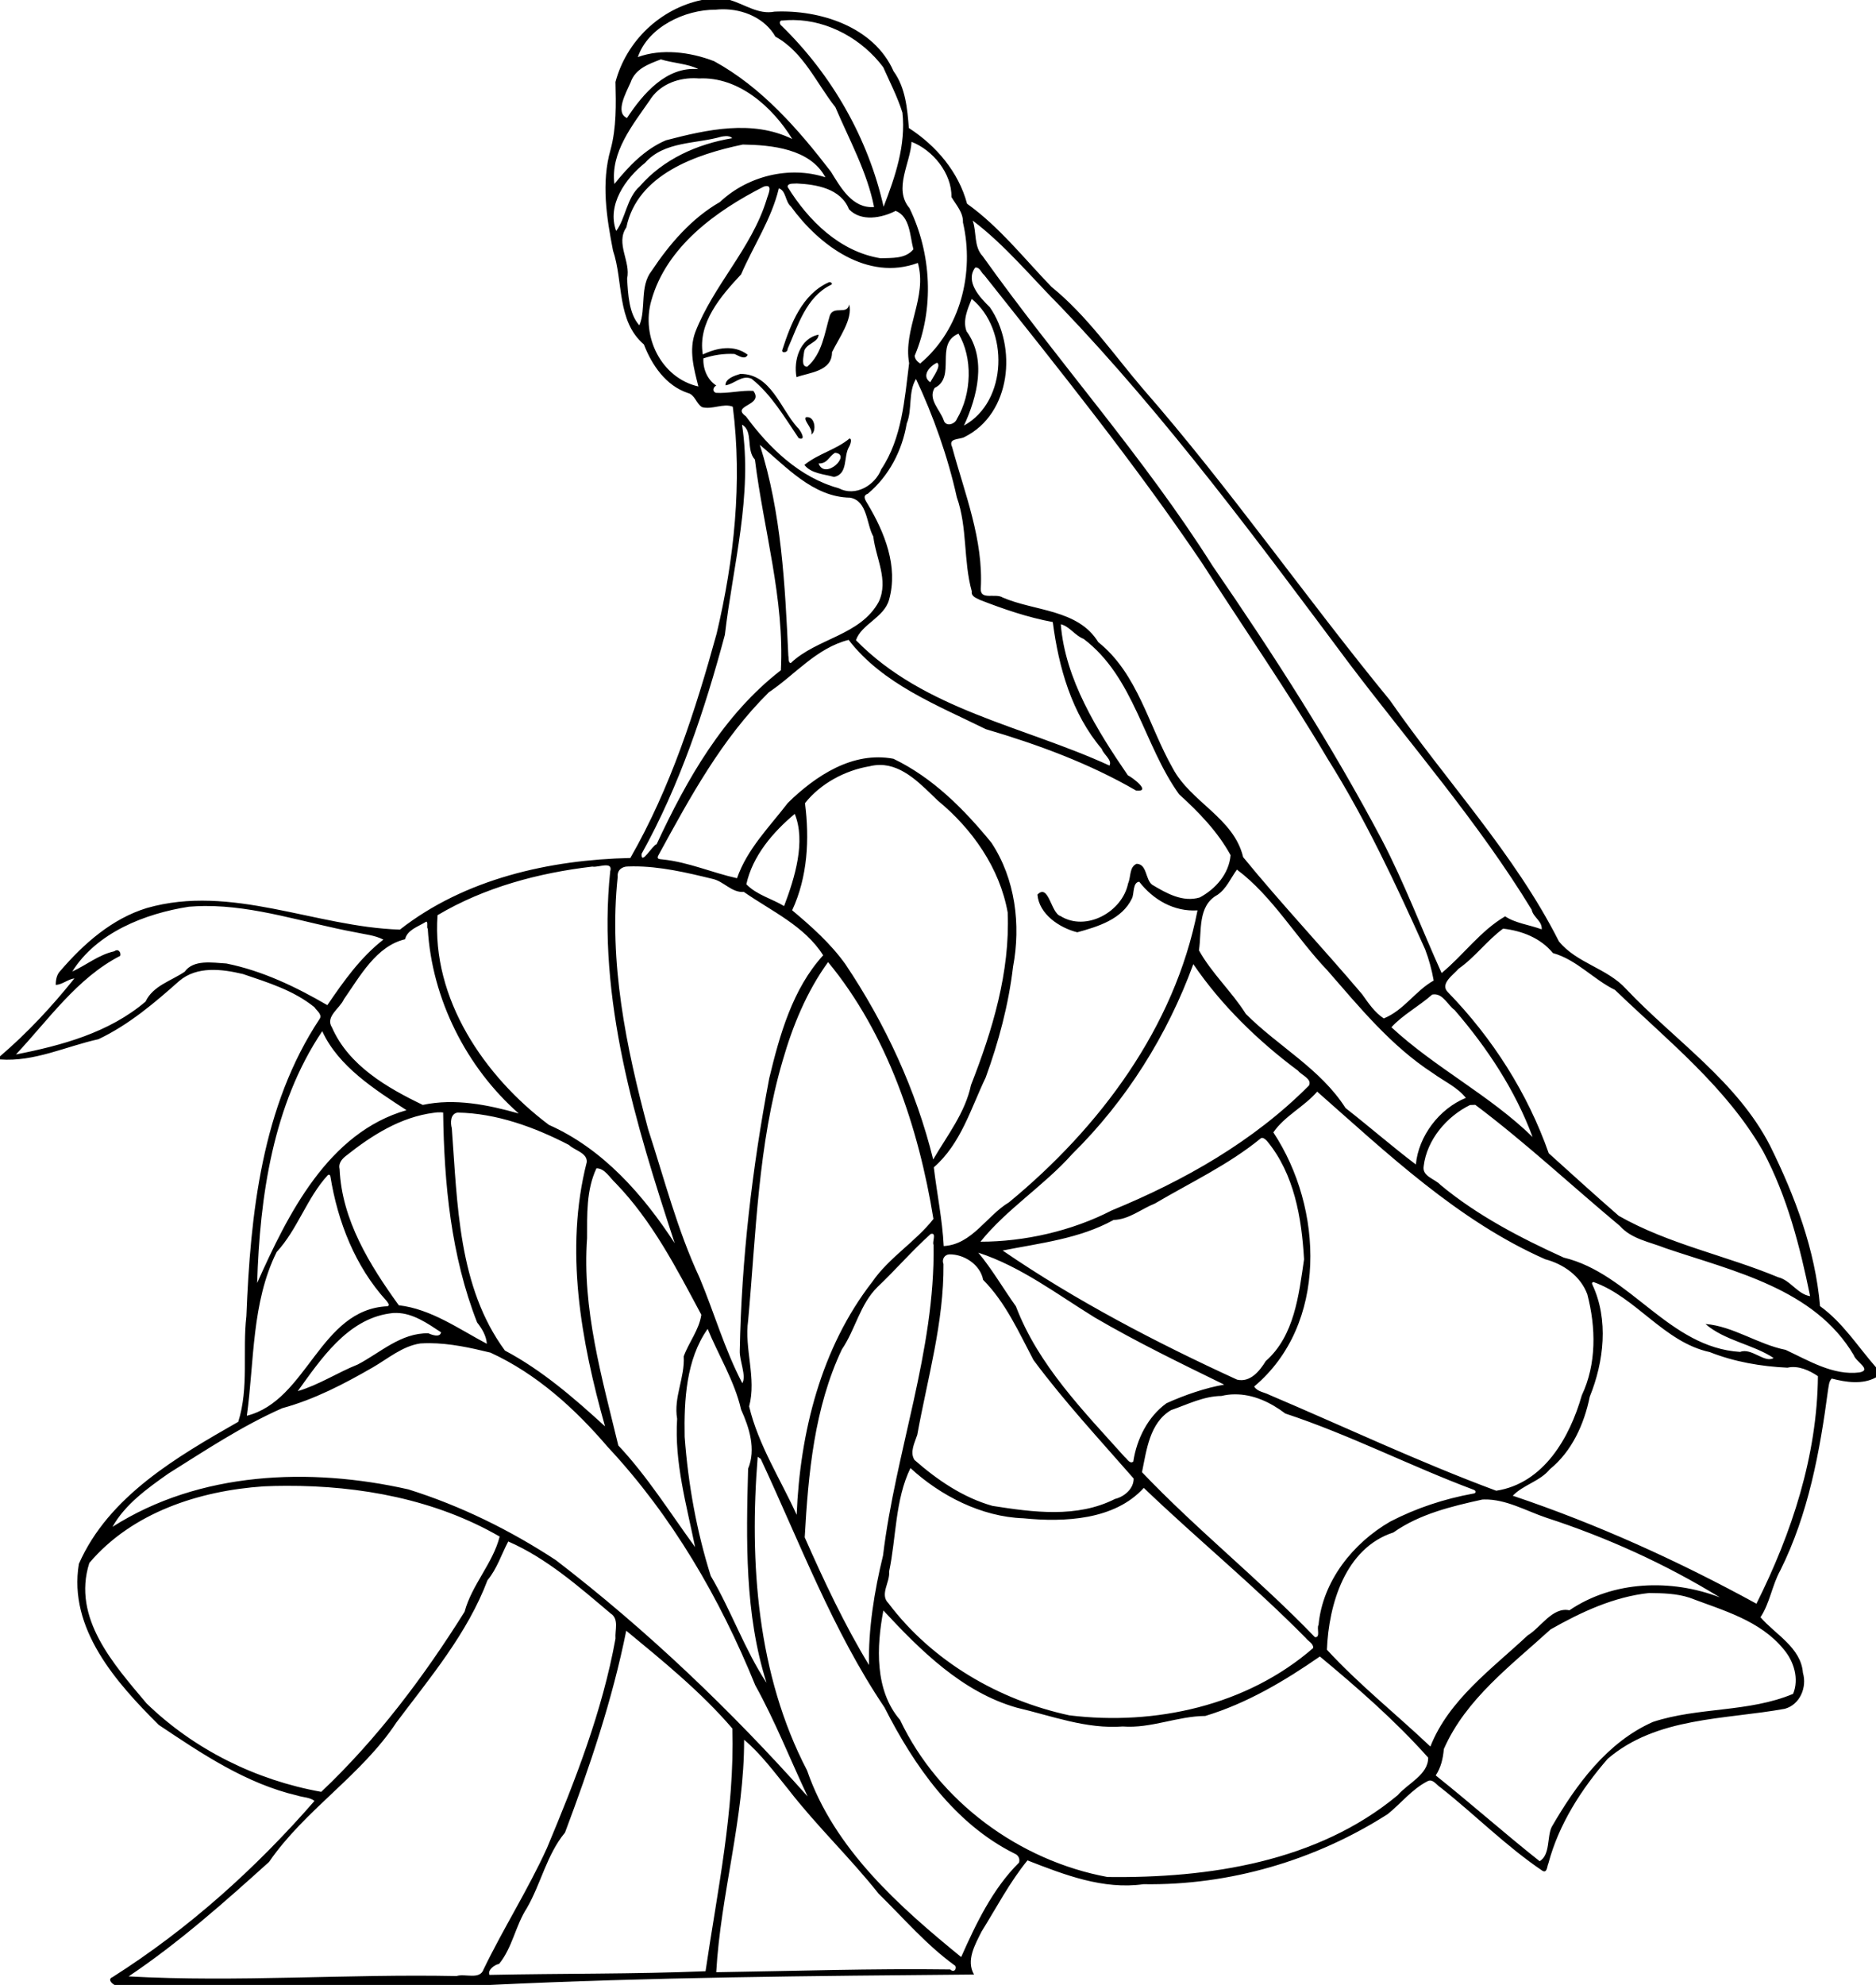 <?xml version="1.0" encoding="UTF-8" standalone="no"?>
<svg id="svg2" xmlns:rdf="http://www.w3.org/1999/02/22-rdf-syntax-ns#" xmlns="http://www.w3.org/2000/svg" height="1781pt" width="1684pt" version="1.1" xmlns:cc="http://creativecommons.org/ns#" xmlns:dc="http://purl.org/dc/elements/1.1/" viewBox="0 0 1684 1781">
 <path id="path4" d="m787.36 0c-46.72 9.863-84.46 46.051-96.74 91.863 0.59 25.337 1.17 51.027-5.47 75.747-10.71 37.25-4.56 76.15 2.67 113.33 11.83 35.04 3.87 78.96 34.68 105.38 8.92 23.12 24.66 46.19 49.2 54.39 8.06 1.9 9.49 11.92 16.01 15.88 11.12 3.22 23.99-4.72 34.54-0.45 10.84 84.8 1.5 171.49-18.11 254.39-23.9 86.8-51.89 173.33-96.85 251.73-90.57 1.99-185.77 23.34-258.57 80.34-94.72-2.9-189.08-51.46-284.02-24.2-39.16 12-70.774 40-97.024 70.5-4.075 4.1-5.138 10.1-5.151 15.7 7.55-0.3 13.475-6.3 20.975-7.3-25.125 31.4-52.8 61.2-83.5 87.4v3.5c38.362 2.9 73.826-14.6 110.49-22.7 34.14-16.2 63.06-40.8 90.72-65.4 19.99-16.8 47.69-13.3 71.34-7.7 27.96 9.5 57.03 18.3 80.33 37.3 2.2 3.6 8.86 7.9 5.92 12.8-65.06 98-77.85 219.1-82.34 333.7-4.53 39.2 3.03 80.1-9.12 118.4-68.79 39.3-145.5 83.5-178.82 159.3-12.107 72.8 42.03 133.3 89.55 180.6 48.38 32.4 98.12 65.9 155.65 79.3 6.28 2.1 13.74 1.8 19.16 6-66.08 75.9-141.52 143.6-226.58 197.6-5.79 2.4-1.05 7 2.23 8.8h421.23c180.11-8.7 362.22-10.1 543.14-11.7-9.1-15.9 1.1-33.4 8.5-48.2 16.7-26.8 31.5-55.3 51.5-79.8 41.3 16.1 84.9 33.1 130.2 26.7 96.6 1.5 192.8-26.7 274-78.6 15-12.1 27.2-27.9 44.5-36.8 6.1-3.5 10.4 4.4 14.9 7 38.6 30.5 73.4 65.8 114.3 93.4 5.4 2.9 5.1-5.5 6.6-8.3 11.7-44.1 37-83.2 66.5-117.3 55-47.1 131.5-43.9 198.7-56.1 17.1-4.6 25.2-24.2 20.4-40.4-2.2-28.5-31.3-43.2-47.6-62.3 10.6-16.1 12.9-35.7 22.2-52.5 31.5-63.1 44.4-133.2 53.6-202.5 0.9-4.4 0.8-9.4 4.1-12.7 16.1 4.2 34.5 7 49.7-1.3v-11.3c-20.4-23.2-37.1-50.1-62.8-68.6-5.4-63.1-28.1-123.4-56-179.8-37.1-72.4-107-118.2-161.6-175.9-21.1-23.3-55.5-28.9-75.4-53.4-49.9-98.64-126.9-179.99-189.6-270.37-94.5-115.07-179.5-237.72-277.6-349.89-33.1-38.85-62.4-81.58-102.3-113.94-30.7-31.79-58.4-67.22-94.6-93.11-9.5-35.63-34.7-65.13-65.3-84.9-1.7-21.73-3.8-45.365-17.2-63.74-21.94-49.825-82.45-69.112-133.48-66.799-18.12 3.625-33.54-8.239-50.19-13.051h-31.57zm23.04 10.426c23.95-0.324 47.95 10.172 59.7 30.699 31.42 17.137 45.88 52.138 67.24 79.055 15.64 36.67 35.78 72.98 43.41 112.01-24.13 2.01-37.53-21.95-48.36-39.57-36.72-47.72-77.54-94.633-131.07-123.96-27.2-10.56-59.35-14.297-85.62-4.635 11.34-33.487 52.56-53.337 87.29-53.15 2.46-0.266 4.94-0.416 7.41-0.449zm80.06 12.027c39.25 0.43 77.1 21.65 100.54 52.848 7.48 16.875 16.1 33.379 21.6 51.059 4 36.39-8.2 72.14-21.15 105.53-17.19-76.57-57.96-147.92-114.27-202.75-2.78-1.791-3.32-6.652 1.07-6.14 4.08-0.412 8.15-0.591 12.21-0.547zm-148.92 44.135c13.25 4.175 31.51 5.038 42.01 10.963-35.69-3.238-61.98 27.389-80.01 54.789-13.85-5.9-0.8-28.84 4-39.828 5.31-15.525 20.26-20.612 34-25.924zm36.72 21.141c2 0.001 4.01 0.088 6 0.259 44.61-2.225 82.84 32.252 104.69 67.912-44.74-21.94-95.75-10.57-141.61 1.4-23.7 9.94-42.12 29.38-57.96 49.04-4.42-35.75 20.46-66.08 39.53-93.65 10.46-17.017 29.95-24.977 49.35-24.961zm36.01 64.951c2.72-0.12 5.46 0.3 7.37 2.32-39.24 6.49-77.44 23.52-103.84 54.01-14.59 12.79-15.89 36.24-26.42 50.04-10.64-29.27 10.41-58.87 32.46-76.44 21.72-24.51 56.93-20.95 85.73-29.37 1.44-0.23 3.06-0.5 4.7-0.56zm208.53 6.39c23.8 9.14 45.3 35.27 44.8 61.9 5.3 9.03 13.3 17.2 12.9 28.48 13.1 56.35-2.7 120.34-48 158.23-3.1-1.92-6.1-5.01-6.1-8.83 22.1-52.35 18.9-114.39-5.9-165.44-18.3-21.6 1.2-50.61 2.3-74.34zm-189.3 3.04c32.04 0.5 75.45 4.56 92.64 36.74-40.59-13.14-87.44-1.4-118.32 27.72-31.61 18.07-56.57 47.03-76.54 77.08-13.89 17.51-5.96 42.51-13.87 61.26-11.71-12.97-12.71-34.74-13.73-52.44 4.32-19.21-13.29-39.39-0.86-57.44 12.25-59.33 78.22-82.03 130.68-92.92zm60.56 43.67c21.99 1.05 49.36 5.64 58.54 28.88 13.5 14.25 36.64 9.92 52.4 1.84 16.4 6.49 15.9 28.46 19.9 43.06-8.9 11.02-24.3 9.55-36.84 10.1-45.6-7.4-80.91-42.03-104.28-80.01-0.17-4.64 6.74-3.44 10.28-3.87zm-33.63 2.87c6.43 0.09 0.68 11.28-0.25 15.24-16.85 54.75-59.59 95.86-80.06 148.72-7.43 20.12-1.46 41.13 3.54 60.83-41.79-9.46-64.45-56.22-52.82-96.34 16.84-60.51 72.82-100.73 126.04-127.75 1.46-0.49 2.63-0.71 3.55-0.7zm13.47 2.63c8.09 2.3 7.14 14.89 13.42 20.13 31.9 44 86.39 84.31 142.58 63.47 10.9 38.74-16.7 73.96-9.8 112.43-5.1 40.49-8 84.23-31.28 119.01-7.07 18.14-29.03 31.12-47.63 21.29-43.87-12.06-77.9-44.92-104.25-80.73-17.66-12.57 20.78-11.72 8.35-28.49-12.85-0.89-28.39 3.08-42.05 2.18-4.46-1.77-3.04-6.32 0.47-8.22-10.06-6.36-15.07-18.9-14.45-30.4 11.1-3.79 23.19-5.6 34.92-4.95 4.43 1.74 11.88 7.31 14.77 0.82-15.3-11.62-34.54-7.78-50.34-0.26-6-35.51 20.4-65.7 42.93-89.82 13.87-32.14 34.12-61.98 42.36-96.46zm217.5 36.08c36.7 27.69 66.6 64.44 99.2 97.07 118.7 124.16 221 262.68 323.6 400.07 69.1 91.14 144.7 177.8 204.4 275.7 1.8 8.8 12 12.6 11.3 22.1-13.4-5-30-7-41-14.6-27.6 16.1-46.8 43.4-71.3 63.6-22.5-49.6-41.7-100.91-67-149.36-56.4-106.68-121.7-208.08-190.1-307.47-77.1-122.08-174.2-229.63-257.8-347.06-10.3-11-6.6-26.85-11.3-40.05zm3.7 52.66c4.4-0.08 6 6 9.1 8.3 84 105.79 168.9 211.08 244.5 323.02 47 73.36 96.8 145 141.2 220 42.6 67.8 76.4 140.44 109.2 213.36 4.3 11.3 7.5 23.1 9.6 35-20.8 11.7-33.2 33.2-56 42.5-10.3-6.8-17.2-17.1-24.2-27-43.9-51.8-90.6-101.3-133.6-153.88-10.5-44.1-58.7-61.5-79-99.7-27-47.42-39.2-106.08-83.6-141.47-22.6-36.97-71.4-34.5-107.3-50.08-8.1-5.06-25.1 3.4-24.5-9.72 3.1-55.05-18-106.7-32.1-158.82-5-10.68 8.4-8.17 14-11.48 52.3-26.14 59.1-101.2 28.2-145.6-11-10.65-27.9-28.59-16.4-44.33 0.3-0.06 0.6-0.09 0.9-0.1zm-163.97 16.39c-0.42-0.04-0.85 0.03-1.23 0.25-29.62 13.18-42.53 46.3-51.86 75.15-2.22 4.81 6.15 3.98 5.68-0.42 11.68-26.28 20.68-58.08 48.48-71.83 2.54-0.83 0.77-3-1.07-3.15zm159.17 18.81c41.9 33.8 40.7 115.08-8.7 142.07 15-32.24 25.7-74.52 2.9-105.82-4.5-12.15 1.3-25 5.8-36.25zm-137.41 6.18c-2.32 12.43-17.31 0.85-21.77 12.48-5.94 19.83-8.52 42.99-25.37 57.38-7.31 0.11-3.94-11.57-3.56-16.27 1.06-9.66 16.16-10.47 16.3-19.64-20.89 4.12-28.36 28.8-24.78 47.64 14.6-5.31 39.99-6.44 39.84-27.94 8.14-16.62 23.47-37.05 19.34-53.65zm122.61 32.79c16.1 26.85 15 67.4-1.8 95.69-2.3 6.1-12.7 9.22-14.9 1.18-3.9-11.24-17.9-23.38-10.1-35.97 24.9-12.21-0.5-49.47 26.8-60.9zm-24 32.59c5.1 3.35-4.5 15.92-7.7 21.94-10.3-7.07-0.6-18.27 7.7-21.94zm-220.88 12.58c-6.23 1.88-16.87 5.23-16.58 12.8 9.88-1.32 18.43-12.22 29.31-7.34 22.4 17.85 37.2 43.54 52.85 66.59 9.44 3.63 1.44-9.99-1.63-12.22-18.88-21.04-29.76-60.2-63.95-59.83zm197.18 5.64c19.2 40.68 35.8 87.28 45.8 132.65 12.1 34.01 7.2 70.99 16.8 105.53-0.9 6.03 5.4 7.53 9.3 9.7 26.6 10.32 53.5 19.58 81.6 24.76 6.6 50.95 21.2 102.6 55 142.36 1.6 5.84 12 12.32 8.6 18.62-96-44.2-207.9-62.32-284.44-140.58 5.87-17.87 31.69-25.46 37.13-45.43 10.51-37.4-5.04-75.56-24.08-107.46-1.92-3.4-6.5-9.11 0.14-11.35 23.85-19.86 38.65-48.49 43.75-78.8 6.5-16 1.4-35.06 10.4-50zm-121.76 42.78c-0.58-0.02-1.2 0.04-1.85 0.17-2.91 3.84 8.31 12.78 6.15 19.33 5.78-3.13 4.49-19.26-4.3-19.5zm-73.44 8.5c12.95 7.02 4.16 28.17 14.47 39.15 9.79 78.62 33.21 156.39 29.14 236.26-64.46 49.87-105.59 122.37-139.4 195.07-4.62 1.01-17.75 24.67-16.87 10.83 42.74-77.03 70.67-160.79 93.41-245.55 9.07-78.18 31.4-156.49 19.25-235.76zm120.61 15.52c-15.6 12.89-34.79 16.8-50.61 29.6 7.42 9.76 22.24 10.34 33.33 13.51 16.01-3.54 10.23-22.7 16.71-33.67 1.53-2.48 3.75-9.2 0.57-9.44zm-100.65 7.05c29.58 24.47 59.73 58.76 101.33 59.29 19.63 3.6 18.19 29.55 26.01 43.54 2.79 24.27 17.45 48.88 6.2 73.11-20.75 38.15-69.51 40.87-98.79 68.86-3.15-0.36-2.09-5.79-2.74-8.27-3.71-79.5-7.67-160.17-32.01-236.53zm84.43 9c19.11 1.61-11.26 31.3-18.46 11.95 10.12 0.23 11.37-7.95 18.46-11.95zm253.31 192.3c9.5 2.08 16 12.76 25.6 16.38 56.9 43.1 67.3 118.82 107.1 174.25 22.1 20.07 43.3 41.83 57.8 68.31-1.7 20.92-16.8 37.85-34.5 47.41-19.1 5.8-37.6-4.7-53.5-14.25-7.8-5.99-5.6-23.1-17.4-23.47-8.4 3.5-6.3 14.82-9.6 22.04-6.5 31.98-47.2 54.38-75.8 36.58-10.8-3.1-13.2-37.09-25.9-24.1 1.8 22 24.7 37.3 44.7 42.3 23.2-6.4 50.2-14.5 61.4-38.1 2.6-5.3 0.6-17.85 8.1-18.6 15.7 20.2 39 33.8 65.4 32.1-25.7 131.4-109.9 243.7-211.5 327.4-25.3 15.2-41.5 47.4-73.3 49.1-1.4-29.1-7.6-58.9-11.1-88.3 30.4-26.4 41.4-65.7 58.2-100.7 14.6-40.1 25.7-81.7 30.7-124.1 8.9-47.1 2.6-98.78-24.3-139.34-30.6-37.42-65.7-72.85-109.9-94.07-45.66-8.69-87.36 19.1-118.38 49.4-20.76 27.07-45.67 51.66-57.13 84.57-27.93-6.18-54.73-18.15-83.49-21.06-2.71-0.55-8.01 0.41-4.18-5.65 35.13-64.31 70.74-129.9 123.36-181.8 29.45-19.74 53.38-49.61 89.54-58.8 38.2 49.58 99.28 73.14 153.78 100.07 58.4 17.2 116 38.34 168.8 68.92 17.9 1.86-4.2-14.73-9.3-17.15-34.6-50.48-70.4-108.03-75.2-169.34zm-202.9 157.76c26.3 0.01 46.8 22.69 64.8 39.9 38.6 31.69 69.6 75.65 78.5 125.59 2.7 66.8-17.1 132.1-41.2 193.6-6.5 31-26.7 56.5-42.4 83.4-19.3-78.1-53.67-152.2-98.49-219-16.57-23.2-38.03-42.3-59.77-60.5 17.46-37.39 19.58-80.09 14.41-120.14 17.35-21.95 44.91-36.78 72.54-41.38 3.99-1.01 7.86-1.47 11.61-1.47zm-95.64 54.89c12.53 30.89 0.24 71.22-11.95 103.4-13.76-8.4-30.67-12.4-42.35-24.49 6.99-31.81 29.86-58.52 54.3-78.91zm-211.84 57.72c3.81 0.03 6.32 1.42 4.77 6.72-14.91 142.76 28.62 283.66 72.37 417.06-35.32-54.3-80.63-105.9-141.13-132.7-72.42-54.3-131.78-141.4-124.97-235.2 52.57-31.19 113.21-47.4 173.7-54.49 3.33 0.83 10.37-1.41 15.26-1.39zm30.7 1.15c29.89-0.14 59.81 6.93 88.7 13.98 12.87 2.65 21.59 15.75 35.3 14.65 31 21.6 68.16 38.1 89.03 71.1-34.26 37.5-48.8 89.2-60.54 138-19.12 100.8-31.11 202.8-33.06 305.4-0.49 11.3 7.76 28.3 2.86 36.5-19.86-37.8-31.57-79.3-48.07-118.6-24.88-53.3-39.42-110.5-57.58-166.2-24.75-92.1-44.37-187.5-34.15-283.21-0.85-7.33 4.95-11.6 11.53-11.49 1.99-0.08 3.98-0.12 5.98-0.13zm677.28 3.61c39.9 29.82 66.6 76.52 101.4 112.92 36.2 41.5 71.7 85 118.4 115.3 12.4 9 27.4 15.7 37.1 27.8-30 12.2-53.2 43.1-56.1 74.7-26.2-19.8-52.5-42.7-78.9-63.3-28.2-44.2-75.7-69.2-111.9-105.6-15.8-25.1-38.3-45.5-52.6-71.3 3.3-21.3-1.8-50 20.8-62.2 10.2-7.04 14.8-18.71 21.8-28.32zm-1158.1 40.82c57.16-0.3 112.42 19 168.43 29.4 10.68 2.4 22.06 3.2 31.93 8.3-25.75 20-44.65 46.8-62.86 73.5-35.28-20.5-72.71-38.5-113.2-46.7-16.2-1-37.01-4.6-46.85 9.2-15.13 10.3-35.55 15.7-43.93 33.5-41.02 34.9-94.047 49.2-145.45 59.3 36.241-38.5 68.552-85.7 117.02-110.6 1.13-3.6-1.96-8.6-6.66-5.1-17.42 3.8-31.37 15.5-47.158 22.7 27.428-43.7 81.378-65 130.93-72.7 5.95-0.5 11.89-0.7 17.8-0.8zm248.68 17.6c1.93 0.2-0.02 7.5 1.5 7.7 4.57 79 43.38 155.8 102.07 207.4-34.78-9.8-71.73-17.3-107.64-9.6-40.17-19.3-83.2-44.2-101.91-86.9-7.9-12.1 9.06-21.5 13.32-31.5 18.11-25.9 36.42-59.8 68.74-67.4 2.39-10.4 14.24-14 22.4-19 0.67-0.5 1.16-0.7 1.52-0.7zm1208.1 7.8c21.2 2.4 42.1 10.5 55.9 27.4 26.5 7.3 45.4 29.5 69.6 41.3 59 56.7 125.2 109.1 166.4 181.3 26.9 50.5 41.2 106.5 52.6 162.2-14.3-2.3-21.9-17.9-36-21.3-58.9-24.5-122.8-37-178.7-68.8-26.5-23-52.5-46.7-78.6-70.2-23.7-67.5-63.2-129.3-113.1-180.6-9.5-9.4 6.2-19.5 11.9-26.3 18.5-12.9 31.9-31.7 50-45zm-757.42 37.5c66.17 80.1 101.62 185.3 118.22 288.1-19.9 25.5-49.83 43.2-68.61 70.5-57.57 74-81.1 169.1-84.86 261.3-17.92-39.5-43.08-78.4-53.33-121.6 8.49-31.8-5.58-64.2-1.1-96.5 8.89-97.5 10.96-196.8 38.76-291.4 11.24-39 26.88-77.2 50.92-110.4zm409.82 2.3c31.1 45.7 72.5 86.1 117.6 119.6 3.6 4.8 15.9 9.1 12.2 16.5-62.1 62.6-140.2 106.8-221.3 140.1-45.2 23.3-98.4 35.1-147.3 35.1 29.2-36.5 71.4-62.9 102.9-98.3 60.6-59.7 106.8-133.3 135.9-213zm270.2 33.9c10.2-0.4 15.5 12.2 23 17.6 36.5 42.3 68 89.8 87.5 142.4-48-46.9-109.2-77.5-158.4-123.1 12.1-13.5 31.4-23.9 45.8-36.7 0.7-0.1 1.4-0.2 2.1-0.2zm-1247.6 41.3c18.12 39.6 58.95 65.4 94.55 88.6-87.9 25.2-133.12 116.7-167.57 193.8 2.93-96.7 17.68-200.2 73.02-282.4zm1116.4 67.8c78.3 68.9 158.1 144.9 255.9 188 20.5 5.4 39.7 18.9 47.2 39.3 9.7 37.1 10.5 78-6.2 113.3-13.5 47.4-42.8 98.8-96 107-86.4-32.1-169.8-71.5-254.5-107.5-5.7-3-13.6-3.5-17.1-9.4 82.8-69.5 77.7-200 21.5-285 12.6-18.4 34.6-28.8 49.2-45.7zm177.4 14.8c56.4 42.4 108 90.6 162.2 135.8 13.2 14.9 33.6 17.9 51.3 25 76 25.8 167.1 45.3 211.2 120 2.2 7.3 20.7 16.4 6.5 19.3-29.5 3.8-57.2-13.3-83-25.3-30.9-6.1-59-26.6-89.9-29 21.3 18.6 53.4 22.9 76.4 38.1-9.8 6.3-24.8-11.8-37.5-6.8-80.1-4.9-123-87.8-198-105.8-48.8-22.2-97-47.2-138.4-81.6-6-6.7-20.8-9.4-18.7-21 3.6-29.7 25.9-55.7 52-68.5 1.5-0.1 4.4-0.2 5.9-0.2zm-1160.7 8.4c0.86 0 1.72 0.1 2.57 0.2 1.04 79.7 8.84 160.8 38.12 235.5 5.55 7 10.24 14.9 10.92 23.9-31.33-16.5-62.43-39-98.81-43.2-32.45-44.9-63.96-95.6-66.39-152.6-1.67-6.3 2.42-11.3 6.89-14.8 28.91-23 61.5-43.8 98.96-48.5 2.5-0.4 5.14-0.6 7.74-0.5zm18.81 0.3c43.58 0.7 86.51 16.4 124.91 36.3 6.09 6 20.7 8.8 20 19.2-25.11 98.2-6.48 200.7 20.48 296.4-34.46-31.5-70.6-62.9-112.3-85-52.59-71.4-53.25-164.6-59.63-249.3-1.66-6.1-1.71-16.4 6.54-17.6zm902.85 28.4c1.9 0.1 3.9 2 5.2 3.3 30.7 37 39 86.3 41.7 132.9-5.9 40.1-10.8 85.8-43 114.1-6.8 11.1-17.4 24.3-32.2 20.8-90.8-41.6-181.3-88.8-263-144.8 42.2-8.4 86.1-13.1 124.5-34.3 17.4-0.5 30.7-12.2 46.3-18.4 40-23.6 82.5-43.4 118.7-73 0.5-0.5 1.2-0.6 1.8-0.6zm-747.1 34.1c9.38-0.1 15.06 10.7 21.44 16.5 41.25 42.6 68.51 95.9 96.25 147.7-2.35 16.8-14.03 30.9-19.75 46.7 1.44 23.9-11.58 46-7.39 70-3.15 48.8 10.52 96.5 20.16 143.9-28.01-38.3-53.46-79.2-86.17-114-18.35-76-40.78-153.3-35.03-232.5 0.08-26.2-0.98-53.9 10.49-78.3zm-300.3 7.2c0.88-0.1 1.48 0.5 1.8 1.9 8.16 50.7 27.84 101.1 62.84 139.4 1.13 1.6 4.5 5.2 1.21 6.2-76.18 3.4-89.72 105.7-157.82 122.8 8.43-61 5.26-126.8 33.43-183.6 23.72-25.7 34.02-61 57.57-86.4 0.35-0.2 0.68-0.3 0.97-0.3zm677 66.2c4.5 0.1-0.2 9.7 1.6 12.5 1.8 119-42.6 231.4-56.72 348.4-9.83 40.1-16.64 82.9-15.73 122.8-27.11-44.4-50.65-94.6-72.14-143.2 4.01-71.4 10.64-145.1 41.68-210.8 15.15-22.2 20.21-50.5 40-70 20.41-19.3 38.71-40.7 59.61-59.4 0.7-0.2 1.2-0.3 1.7-0.3zm51.8 21.2c47.8 15.6 88.4 46.7 130.8 72.8 47.1 27.5 96.2 51.3 145.1 75.2-20.5 3.5-44.4 11.6-64.8 20.9-20.9 15.1-33.4 40.2-37.2 65.4-4 3.1-6.9-3.1-9.6-5.1-46.3-51.6-97-103-122.1-169-14.2-19.9-26.6-41.4-42.2-60.2zm-32.5 1.9c16.5-0.3 34.8 11.6 37.9 28.6 25.2 25.3 40 58.7 56.5 89.9 34.6 46.6 74.3 89.3 112.4 132.9 0.2 11.3-10.4 20.4-20.9 22.9-42.8 21.7-92.1 14.9-137.5 7.8-33-9.3-62-29.1-87.5-51.5-5.6-8.7 0.2-19.3 3.1-28.2 11.5-63.6 30-126.3 29.4-191.5-2.2-5.3 1.3-10.7 6.6-10.9zm722.7 31c47.9 16.9 79.1 67.5 130.5 78.6 27.7 11 57.6 16.1 87.2 17.5 12-2.8 24.6 3 34.2 9.5-0.8 89.2-29.3 176-69 255.2-87.3-47.8-178.7-89.3-273.4-121.1 11.8-12.3 30.5-16.1 41.6-29.7 24.8-20.1 38.5-50.6 44.8-81.4 15.9-39.3 21.4-86.3 2.9-125.7-0.8-1.5-0.4-2.5 1.2-2.9zm-1342.9 34.7c18.45 0.3 34.83 11.8 49.83 21.7-1 6.2-10.22 3-14.21 1.1-31.12-0.4-53.26 21.4-79.22 35-22.78 9.1-43.83 23-67.34 29.9 25.81-35.7 55.47-80.3 102.9-87.1 2.72-0.5 5.4-0.7 8.04-0.6zm349.01 17.9c11.41 28.1 30.33 58.7 37.47 90.4 9.28 20.4 16.94 44.5 7.92 66.4-2.13 80.2-3.93 162.9 20.66 240.1-24.43-37-39.76-81.2-62.6-119.9-15.95-50.5-25.37-103.2-29.26-156-0.75-40.8 1.54-86.7 25.81-121zm-312.36 16c23.27 0.1 46.08 5.1 68.61 10.6 51.91 23.8 94.95 62.9 131.72 105.9 72 77.1 125.86 169.7 165.41 267.1 22.35 40.3 39.16 83.2 58.81 124.8-85.89-96.4-179.84-186.2-282.43-265-51.39-33.7-106.86-61-165.55-79.4-110.6-25-234.41-20.2-332.04 42 14.17-25.3 39.22-43.2 62.63-59.7 41.66-26.1 82.76-53.5 127.89-73.4 36.1-9.8 69.42-27.2 101.67-45.8 17.15-9.9 33.09-23.8 53.28-26.8 3.34-0.2 6.67-0.3 10-0.3zm903.51 57.4c20.9-0.3 40.3 8.9 57 21.5 72.1 23.8 139.8 58.7 210.8 85.3 3.9 1.2 3.7 4.4-0.5 4.6-32.2 5.9-63.4 16.2-92.4 31.2-41.9 24.1-76 66.8-80.6 116-2.4 3.6 2.6 14.4-4.1 13.7-62-64.4-132.4-120.3-194-185 5.1-24.7 8.5-55.4 32.6-69.6 18.5-6.4 36.6-15.7 56.6-15.9 4.9-1.2 9.8-1.8 14.6-1.8zm-535 70c0.85 0.6 2.56 1.8 3.42 2.4 43.87 94 80.74 192.5 138.82 278.7 33.36 65.7 78.56 130.4 146.06 164 4 1.6 6.3 5.7 4.9 10.1-29.7 29.4-48.5 69-64.9 105.9-69.6-56.7-142.6-121.4-172.91-209.3-55.97-107.3-64.96-233.3-55.39-351.8zm171.4 12.7c33.3 30.7 79.5 54.7 126.7 56.3 46 4.6 102.5 2 135.1-34.1 59.6 57.1 123.8 109.6 181.8 168.4 2.6 3.6 8.7 6.1 8.3 11.2-74.4 64.7-177.4 87.3-273.6 75.5-79.3-17.1-153.9-60.6-203.01-125.7-10.11-9.9 2-23.6 0.73-35.4 8.08-38.4 6.68-80.7 23.98-116.2zm-700.31 19.9c82.74-0.3 167.39 15.3 239.36 56.9-7.49 29.8-31.26 54.2-39.34 84.3-45.67 72.9-98.23 142.8-160.85 202-73.02-13-142.65-47.4-196.02-99.2-36.55-43.5-83.915-95.7-64.2-157.5 47.97-56.6 123.43-81 195.45-85.9 8.5-0.4 17.04-0.6 25.6-0.6zm1344.3 15.3c24.4-0.4 46.9 12.9 69.6 20.5 67.9 22.1 133.9 52 194.6 89.3-54.5-20.9-119.6-18.9-168.8 14.5-19-4.1-32.1 19.3-46.9 28.2-40.1 37.5-88.6 72.4-109.1 124.6-38.4-36.4-80.2-69.6-116.1-108.6 2-50.9 20.6-114 74.6-131.5 29.3-20.7 65.2-29.3 99.7-36.9 0.8-0.1 1.6-0.1 2.4-0.1zm-1095.3 47.1c42.97 18.7 79.17 50.6 114.83 80.7 9.78 6.2 4.72 18.7 5.53 28.2-14.76 81.4-45.04 158.8-76.9 234.9-21.15 46.5-48.89 90-71.15 136.1-4.14 12.2-21.14 4.3-30.3 7.5-122.49-2.5-246.57 7.1-367.97 0.4 56.41-37.9 107.24-83 157.58-128.4 40.38-58.7 103.8-97.1 143.17-156.8 37.87-50.4 79.36-99.4 101.96-159.2 10.65-12.8 15.56-28.9 23.25-43.4zm1280.2 57.8c15.2 0.2 30.5 0.5 45.1 5.2 37.6 14.3 79.3 25.4 105.8 57.9 11.5 13.5 17.5 33.1 10.6 50-49.9 21-106.3 14.7-157.3 31.5-51.3 22.7-86.2 70.4-113.6 117.8-5.4 11.2-1.4 31.2-13.5 38.4-39.4-31.2-77.2-64.8-116.6-96.2 5.9-9 8.2-19 9.1-29.6 24.7-56.3 75.7-93.9 119.8-134.2 34.2-19.4 71-36.6 110.6-40.8zm-859.29 19.6c41.69 44.8 88.59 91.6 149.69 109 39.3 9.2 77.9 24.2 119 21.1 31.5 2.4 61.3-11.6 92.5-11.8 46.4-14 89-39.2 128.6-66.7 42.6 35.4 84.7 72.1 121.5 113.4 0.2 19.2-22.7 28.8-34.2 42.2-90.1 74.9-212.1 93.2-325.7 91.7-98.8-18.3-189.3-84.6-232.7-176.2-28.64-33.2-26.34-82.4-18.69-122.7zm-288.51 22.7c40.58 33.5 84.12 68.8 119.09 109.7 2.61 91.6-16.82 181.9-30.1 272.2-80.75 3.3-161.61 2.4-242.39 4.1-2.6-5.2 5.59-11.5 10.72-12.3 14.99-18.3 18.36-42.9 31.16-62.6 15.87-27.4 22.32-60 42.81-84.7 27.74-73.8 53.21-149.1 68.71-226.4zm132.26 122.3c18.89 15.8 34.24 36.8 50.04 56.2 31.56 40.7 69.04 76.2 100.95 116.5 27.85 27.2 53.35 57.2 84.95 80.1 3.6 1.8 0.6 9.7-4.7 4.8-87.56-1.2-175.19 1.8-262.52 3.1 4.92-87.2 31.54-173 31.28-260.7z" transform="scale(.8)"/>
</svg>
